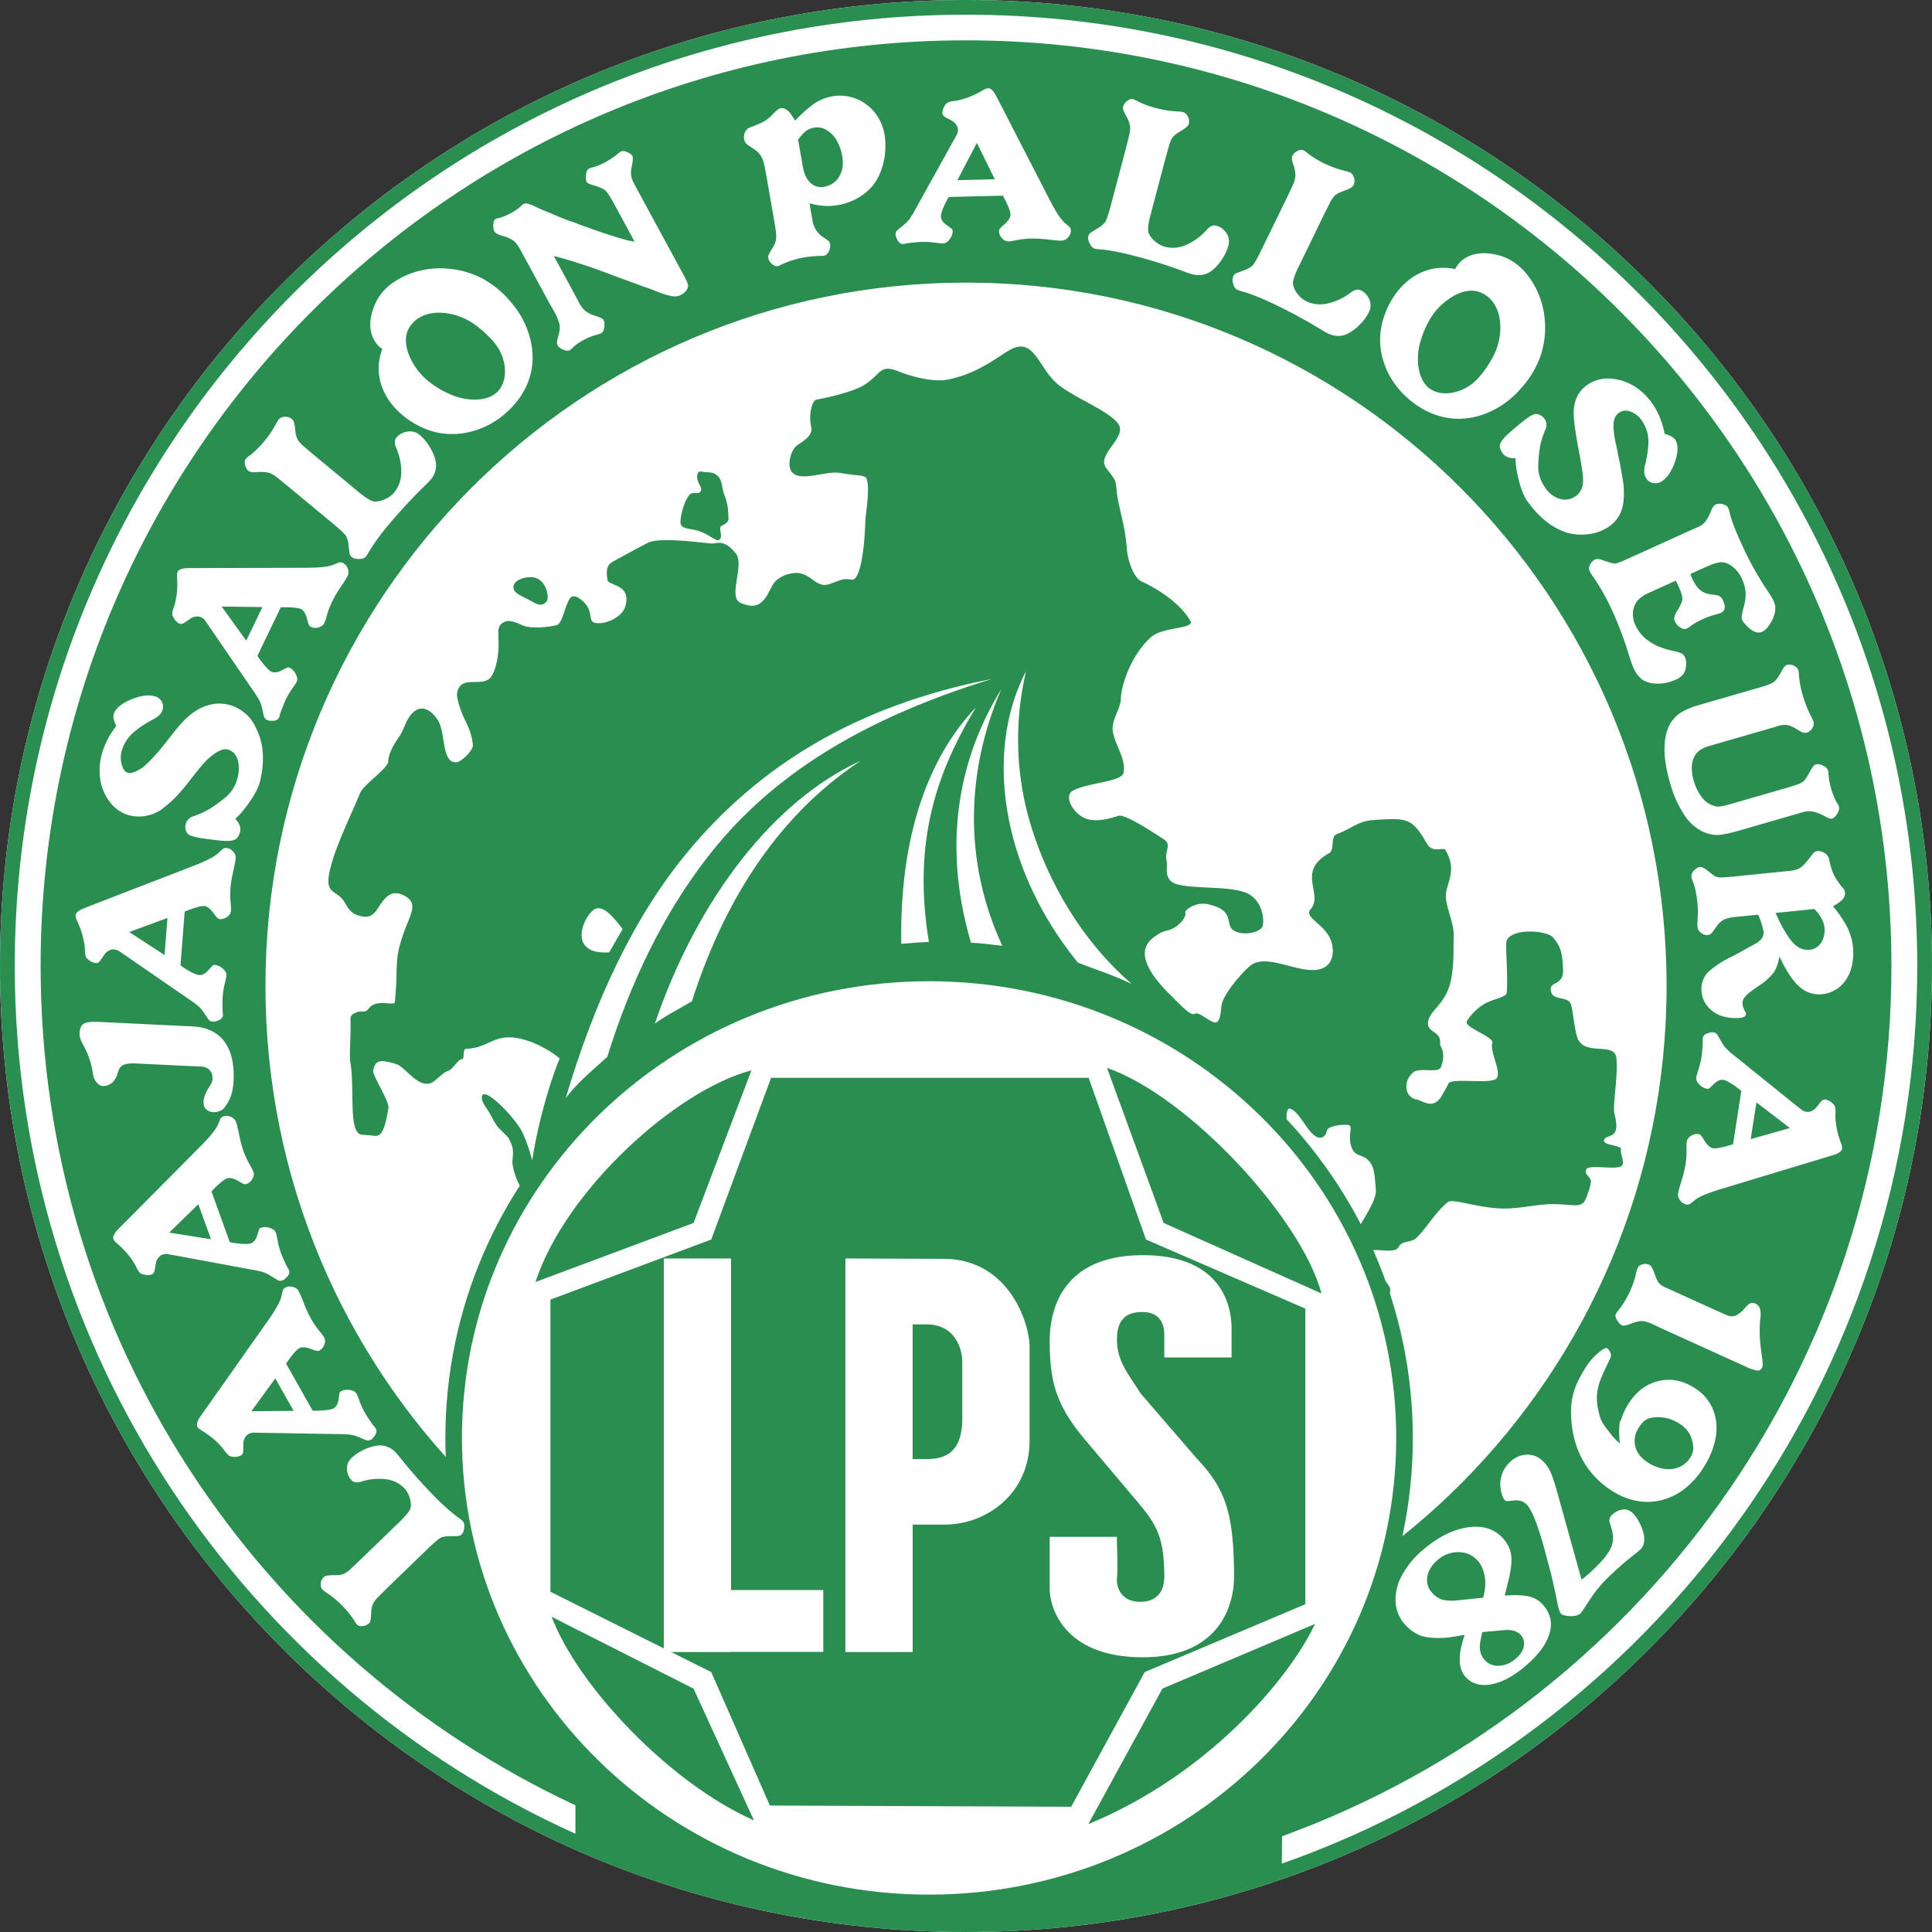 <svg xmlns="http://www.w3.org/2000/svg" width="500" height="500" fill="none"><rect width="100%" height="100%" fill="#333333" stroke="none"/><path fill="#fff" fill-rule="evenodd" d="M250 0c138.71 0 250 112.62 250 250S388.71 500 250 500C111.29 500 0 387.38 0 250S111.29 0 250 0Z" clip-rule="evenodd"/><path fill="#298E4F" fill-rule="evenodd" d="M187.4 280.1c49.07 15.64 155.7 32.74 148.36 19.42-3.14-5.68-3.43-13.03-1.94-12.6 2.7.76 4.67 6.73 7.32 7.45.92.24 1.93-.17 2.22-1.68.28-1.5 4.82-1.76 5.72-1.52 1.26.33-.64 3.1.98 6.37.92 1.85 3 1.14 4.57 3.35 1.22 1.71 1.2 4.44 1.44 7.04.38 4.11-8.2 13.78-8 17.67.15 2.74 8.15 5.34 8.18 7.7.06 4.42-1.26 2.45-2.13 3.86-1.46 2.35-2.77 5.23-3.11 6.84-.55 2.58 2.5 4.2 3.8 3.25.65-.48 2.56-.43 3.2-1.92.8-1.8-.4-3.58.35-6.56.3-1.2 1.99-4.52 1.24-5.74-1.63-2.69-4.84-4.67-5.41-8.44-.38-2.5 6.76.46 7.83-1.95.7-1.59 3.14-.96 4.51-2.25 2.62-2.46 4.84-6.62 8.17-9.28 1.28-1.03 7.24 1.43 14.04 1.65 4.09.14 9.03-1.1 12.7-1.13 5.12-.04 7.06.95 8.44-.48.5-.5 1.9-4.28 1.84-5.54-.05-.98-2.1-1.93-1.06-3.14 1.02-1.18 8.5.56 9.21-.96.52-1.1-.56-2.84-.36-4.03.2-1.17-4.59-1-4.39-2.32.3-1.95 4.58.26 2.73-6.75-.62-2.34.97-9.66.46-14.62-.43-4.16-7.98-.53-9.93-4.86-.85-1.89-1.24-7.02-1.8-8.97-.63-2.16-4.4-1.04-5.08-3.05-1.11-3.32 3.29-1.35 3.02-6.17-.23-4.33-.62-5.8-2.64-8.17-1.44-1.7-10.09-2.5-11.89.67-.54.95.3 8.04-.03 13.58-.07 1.32-3.51 1.67-5.68 2.93-2.79 1.62-4.48 4.07-4.69 4.65-.56 1.54 7.1 3.95 6.62 5.5-.68 2.22 2.18 7.01 1.25 8.98-.94 2-11.79-.13-12.61 1.56-.57 1.18-1.2 2.22-1.75 3.18-2.15 3.73-4.96 1.2-6.48.93-3.1-.54-3.62-4.73-.88-7.02 1.65-1.38 6.49.29 7.14-1.31 1.54-3.78-.25-5.58-.2-5.9.5-3.96-4.01-2.71-2.96-6.43.67-2.39 3.8-4.01 5.28-8.39 1.47-4.37 1.09-10.4 1.22-12.6.23-3.87-1.83-7.46-2.03-10.6-.22-3.57 3.2-6.68-.1-12.28-.56-.94-3.27.92-4.78-1.66-3.92-6.72-5.1-6.74-13.99-6.12-3.94.28-5.67 2.3-9.4 3.65-1.63.59-.5 4.11-1.91 4.9-8.71 4.8-1.36 10.53-4.83 14.52-1.64 1.88 2.42 3.36 4.53 6.62 1.66 2.53 1.88 6.9-1 8.45-5.12 2.75-14.44-4.08-19.05-.52-1.98 1.53-6.47 6.74-7.37 9.64-.42 1.33-.2 4.2-1.34 5-1.15.8-4.52-2.84-5.7-2.14-1.15.68-3.52-2.1-6.3-4.81-4.64-4.53-9.48-10.82-4.7-14.7 2.95-2.39 3.65-1.66 5.4-2.63 2.27-1.24 3.43-3.29 3.09-4-.3-.62 2.67-2.9 5.85-2.21 7.52 1.63 4.06 5.47 6.93 6.94 2.54 1.3 6.23.32 7.13-1 .55-.8.59-6.14-3.36-8.49-3.97-2.35-14.13-1.25-18.78-2.65-3.61-1.1-2.27-4.8-2.53-5.72-.79-2.75 1.39-4.44-.72-5.83-5.91-3.9-10.52-6.56-11.86-6.12-3.2 1.07-6.57 1.71-9.03.42-3.17-1.67-4.85-5.68-2.83-6.86 3.67-2.16 12.83-2.3 13.24-4.75.6-3.56-1.83-6.34-2.72-10.3-.7-3.1 1.96-6.13 2.01-8.8.07-3.33 2.55-11.33 7.9-16.03 2.8-2.45 10.22-2.07 10.26-3.82-2.97-5.59-10.56-9.53-12.8-10.54-2.04-.93-3.6-5.4-3.82-8.56-.42-5.6-1.66-8.94-2.41-13.26-.32-1.86-.16-2.21-.53-3.94-.22-1.03-2.43-3.42-2.74-4.16-1.39-3.3 5.35-7.32 3.66-10.52-1.84-3.47-12.57-7.45-16.29-10.98-2.89-2.74-4.02-5.8-6.16-7.96-2.65-2.69-5.23-.97-8 .86-4.07 2.67-8.35 5.3-14.16 6.34-3.26.58-8.5-.58-12.4-2.15-5.08-2.04-4.43.76-9.14 3.62-2.31 1.4-7.54 2.82-12.18 3.69-1.05.2-2.1 3.8-1.3 7.1.6 2.44-3 4.1-3.96 4.96-1.4 1.23-2.55 5.43-.8 6.94 2.55 2.2 8.6-.68 12.2-.04 4.06.72 6.51.5 6.85 1.42.99 2.66-.23 8.96-.3 11.01-.16 5-.78 12.88-2.7 14.9-.56.6-1.74-.06-3.08.23-1.73.37-3.75 1.6-5.15 1.4-2.48-.37-3.78-3.2-7.19-3.07-1.78.07-4.67.93-5.93 3.2-1.57 2.83-2.86 7.02-8.3 4.5-3.28-1.52 1.15-9.83-1.16-12.73-3.16-3.98-4.99-2.46-6.43-2.6-3.17-.3-13.43-1.7-16.36-.17a369.45 369.45 0 0 0-7.79 4.18c-2.17 1.2-3.23 1.41-2.65 5.42.23 1.58 6.4 1.02 4.58 6.95-.8 2.61-4.93 4.65-7.64 4.18-2.2-.38-.42-2.61-2.88-5.2-1.56-1.65-2.7-1.9-3.33-1.56-1.42.78-2.18 6.42-3.61 7.2-.86.47-6.61 1.25-9.07.19-.82-.36-3.17-1.5-4.42-1.01-2.93 1.14-1.41 3.23-1.92 8.16-.23 2.23-.76 4.38-1.61 5.83-2.11 3.61-7.95-.62-9 4.44-.3 1.41 1.2 5.4 1.89 6.77 1.17 2.3 1.98 4.38 2.18 6.81.11 1.3-3 4.36-4.23 4.43-4 .25-2.7-7.7-4.9-11-2.2-3.28-4.75-3.81-6.8-1.44-1.53 1.76-1.78 3.84-3.22 5.92-3.2 4.62-2.6 6.19-2.8 6.63-.98 2.2-6.4 5.74-7.3 7.97-1.59 3.97-5.35 11.83-6.93 16.87-3.25 10.35.83 7.22 3.17 11.58 1.37 2.54 2.57 3.03 4.53 3.38 1.6.28 2.65-.26 3.83-2.01 1.5-2.24 3.02-5.1 6.46-3.59 3.92 1.72 2.45 4.28 1.02 7.94-3.57 9.08-2.01 9.53-3.02 19.8-.12 1.22-4.77-1.08-6.83 1.76-.77 1.06-1.8.55-2.57.75-1.28.35-2.13.82-2.09 1.96.16 4.56-.37 9.23-.03 11.15 1.2 6.88-.62 18.34 2.95 18.7.88.1 2.22.14 3.09.28 2 .34 2.84-1.38 3.81-7.09.33-1.93-4.3-8.57-3.93-9.93.7-2.46 1.38-2.82 5.83-1.58 2.44.69 5.62 6.2 9.04 4.97 1.37-.49 3.07-2.79 4.62-3.2.94-.25 2.72-3.16 3.4-2.98.92.25.04-2.68 1.2-2.7 6.52-.14 7.52-5.28 17-1.68 2.15.81 5.1 2.44 7.17 4.18-4.88 11.8-9.1 32.47-7.03 33.85l49.59-27.67Z" clip-rule="evenodd"/><path fill="#298E4F" fill-rule="evenodd" d="M181.5 122.04c-1.09-.22-1.29 1.24-.9 2.43.4 1.18 1.39 2.1.55 2.9-.7.69-1.84-.35-2.85.84-1.31 1.54-2.42 6-2.16 7.3.32 1.62 3.04 1.19 5.14 2.06 3.51 1.45 4.59 3.22 5.24 1.6.37-.92-.68-2.72.27-3.13 2.3-.97 1.68-1.98 1.68-2.99 0-1.7-.36-3.4-1.01-4.98-.64-1.5-.47-3.6-1.57-4.74-1.41-1.47-2.45-.9-4.4-1.3ZM138.72 149.58c2.7.88 3.57 5.17 2.69 6.14-1.32 1.45-2.54.61-4.61-.53-1.25-.67-3.36-1.48-3.8-2.57-.96-2.37 3.3-3.83 5.72-3.04Z" clip-rule="evenodd"/><path fill="#298E4F" fill-rule="evenodd" d="M250 10.44c132.25 0 239.5 107.28 239.5 239.56 0 103.55-65.73 191.77-157.7 225.22l-.07 7.09C427.78 448.5 496.18 356.89 496.18 250 496.18 114.68 386.57 3.8 250 3.8S3.82 114.68 3.82 250c0 99.56 59.34 185.9 145.1 224.57v-7.36C67.18 429.08 10.51 346.16 10.51 250 10.51 117.72 117.75 10.44 250 10.44ZM250 0c138.71 0 250 112.62 250 250S388.71 500 250 500C111.29 500 0 387.38 0 250S111.29 0 250 0Zm0 73.14c100.12 0 181.31 81.5 181.31 182.02 0 100.52-81.19 182.03-181.3 182.03-100.12 0-181.31-81.51-181.31-182.03 0-100.51 81.19-182.02 181.3-182.02Z" clip-rule="evenodd"/><path fill="#fff" fill-rule="evenodd" d="M240.7 251.38c67.82 0 122.82 54.22 122.82 121.08s-55 121.08-122.82 121.08c-67.83 0-122.83-54.22-122.83-121.08s55-121.08 122.82-121.08Z" clip-rule="evenodd"/><path fill="#298E4F" fill-rule="evenodd" d="M240.45 249.67c69.13 0 125.19 54.84 125.19 122.47 0 67.62-56.06 122.46-125.19 122.46s-125.19-54.84-125.19-122.47c0-67.62 56.06-122.46 125.2-122.46Zm0 4.27c66.76 0 120.89 52.93 120.89 118.2 0 65.26-54.13 118.19-120.89 118.19-66.76 0-120.9-52.93-120.9-118.2 0-65.26 54.14-118.19 120.9-118.19Z" clip-rule="evenodd"/><path fill="#298E4F" fill-rule="evenodd" d="M124.8 284.75c.18.93 1.2 2.07 1.86 3.24.85 1.5 1.49 3.06 2.78 4.32 2.03 1.99 2 1.71 2.81 3.54 1.09 2.45.04 3.94.48 6.07.38 1.86 1.37 4.6 2.56 6.19l3.89-3.25c-1.23-3.66-2.65-9.53-4.3-12.4-2.58-4.46-11.11-12.77-10.09-7.71ZM342 334.75l-40.84-18.24-14.66-40.14c21.1 7.35 50.31 38.88 55.5 58.38Zm-1.68 85.53c-6.91 14.65-28.2 39.31-58.66 51.79L300.84 437l39.48-16.73Zm-197.55-1.86 36.72 18.6 15.63 34.09c-21.81-9.6-45.59-34.76-52.35-52.69Zm51.7-141.41-14.98 39.5-40.9 15.26c7.72-23.7 36.35-49.65 55.88-54.76Zm5.09 1.92h82.18l14.84 41.86 41.24 17.88v76.5l-41.57 17.56-19.03 34.86-77.98-.32-15.17-34.54-41.62-20.78v-75.62l41.62-15.54 15.49-41.86Z" clip-rule="evenodd"/><path fill="#fff" fill-rule="evenodd" d="M171.78 325.69h17.41v85.82h23.87v15.99h-23.87v.05h-17.4V325.69ZM218.78 325.69l25.44.1c16.08 0 21.91 15.25 22.23 22.4v24.62c0 13.94-11.34 21.75-21.91 21.75h-8.34v32.99h-17.41V325.69Zm30.26 41.36v-14.4c0-4.13-2.2-9.9-9.26-9.9h-3.59v34.86h3.59c5.5 0 9.26-2.29 9.26-10.56ZM295.24 414.55c5.22-.08 6.08-4.13 6.08-6.4 0-11.24-2.34-14.03-8.14-20.9l-12.25-14.51c-7.43-8.8-9.27-14.82-9.27-25.68 0-8.55 3.6-22.22 24.13-22.22 20.52 0 22.94 13.29 22.94 18.95v7.52h-17.41v-5.88c0-2.7-1.06-5.88-5.7-5.88-4.63 0-6.59 2.48-6.55 7.19.04 5.75 3.1 8.99 6.09 13.84l14.35 16.63c7.3 7.75 9.86 13.59 9.86 30.94 0 6.54-3.16 20.75-23.65 20.75s-24.06-13.04-24.06-17.65v-13.52h17.4c0 3.3.28 7.61 0 10.91-.15 1.91.96 6 6.18 5.91ZM265.56 173.66a76.53 76.53 0 0 0 1.13 39.63c4.21 13.97 12.7 29.74 26.27 41.4-4.38-2.17-9.68-3.85-14-5.57-19.7-24.14-24.38-54.36-13.4-75.46Z" clip-rule="evenodd"/><path fill="#fff" fill-rule="evenodd" d="M259.12 178.4c-9 20.85-9.92 44.34.27 66.36-2.67-.25-5.38-.69-8.1-.78-8.5-28.87-1.16-51.04 7.83-65.59Z" clip-rule="evenodd"/><path fill="#fff" fill-rule="evenodd" d="M252.56 183.07c-9.74 16.13-16.57 34.18-12.16 60.7-2.4.1-4.78.26-7.15.5-.53-31.68 9.14-50.53 19.31-61.2ZM222.73 196.9c-22.75 15-36.06 38.4-43.66 62.23-3.3 1.97-6.5 3.54-9.59 5.78 11.05-32.5 30.9-57.84 53.25-68.01Z" clip-rule="evenodd"/><path fill="#fff" fill-rule="evenodd" d="M256.74 175.7c-37.36 11.45-59.2 27.53-73.55 46.01-11.7 15.06-20.14 32.88-26.03 51.8-4.9 4.44-7.77 6.77-10.74 10.66 7.24-24.5 17.44-46.74 31.58-63.74 18.14-21.81 42.96-37.74 78.74-44.73ZM153.57 235.52c-2.21 1.74-4.2 6.59-2.27 9.04 1.73 2.2 4.96 1.94 6.35 1.92l3.48-6.04c-1.94-2.53-5.13-6.83-7.56-4.92Z" clip-rule="evenodd"/><path fill="#fff" d="M376.63 69.63c-9.65-1.98-16.76 5.46-18.9 13.86-1.79 6.96.84 14.44 6.47 19.46 5.74 5.1 12.69 6.78 19.75 4.29a23.15 23.15 0 0 0 9.43-6.45 25.18 25.18 0 0 0 5.2-8.36A22.67 22.67 0 0 0 399.8 83a21.78 21.78 0 0 0-3.43-10.34c-2.3-3.48-5.19-5.94-9.38-6.8-6.87-1.43-9.72 2.25-10.36 3.77Zm5.87 28.3c-2.95 3.24-8.06 4.97-11.78 3.08-3.7-1.87-4.57-7.9-3.07-12.77a24.01 24.01 0 0 1 2.84-6.3c2.5-3.88 8.1-8 12.47-6.33 6.04 2.29 6.5 10.66 3.6 16.4a28.01 28.01 0 0 1-4.06 5.91ZM98.94 90.31c-3.4 9.19 2.95 17.27 11 20.63 6.67 2.77 14.5 1.3 20.33-3.5 5.93-4.88 8.63-11.46 7.18-18.77a22.88 22.88 0 0 0-5.01-10.22 25.38 25.38 0 0 0-7.56-6.35 22.97 22.97 0 0 0-9.2-2.58 21.98 21.98 0 0 0-10.8 1.84c-3.8 1.74-6.69 4.22-8.17 8.2-2.43 6.55.82 9.9 2.23 10.75Zm29.03-1.59c2.8 3.38 3.77 8.66 1.33 12.03-2.41 3.36-8.53 3.33-13.16 1.13a24.2 24.2 0 0 1-5.85-3.72c-3.5-3.03-6.77-9.13-4.47-13.19 3.18-5.6 11.58-4.82 16.86-1.11a28.36 28.36 0 0 1 5.3 4.86ZM334.38 48.33l-1.2 2.56-6.62 13.59c-1.2 2.47-2.05 3.95-2.56 4.4-.62.43-1.11.71-1.45.85l-2.42.91a1.6 1.6 0 0 0-.93.8c-.27.56-.3 1.23-.05 2 .2.8.54 1.31 1.04 1.55.25.12.83.32 1.74.56 2.08.6 4.84 1.73 8.25 3.36a134 134 0 0 1 9.44 5.03l2.96 1.77c.53.3.84.48.96.53 1.8.87 3.52.93 5.15.16a11.84 11.84 0 0 0 3.22-2.39c1.02-1 1.81-2.1 2.39-3.28.5-1.03.53-2.1.09-3.2a4.44 4.44 0 0 0-2.29-2.43c-.68-.32-1.52-.13-2.5.59a15.6 15.6 0 0 1-6 2.85c-2.02.41-3.81.25-5.37-.5a6.6 6.6 0 0 1-2.38-1.92 5.88 5.88 0 0 1-1.22-2.49c-.12-.84.37-2.37 1.44-4.58l.28-.57.64-1.3 5.93-12.2 1.04-2.04a8.2 8.2 0 0 1 1.5-2.34c.46-.4 1.2-.8 2.2-1.15 1.5-.53 2.38-1 2.6-1.47.18-.38.28-.81.3-1.3a3.77 3.77 0 0 0-.37-1.23 1.7 1.7 0 0 0-.79-.8 7.23 7.23 0 0 0-1.2-.39 26.12 26.12 0 0 1-4.97-1.73 24.47 24.47 0 0 1-4.6-2.7 7.12 7.12 0 0 0-1.3-.94c-.4-.19-.91-.14-1.54.18-.63.3-1.07.74-1.33 1.29-.2.37-.13 1.07.19 2.1a8.8 8.8 0 0 1 .61 3.1 7.9 7.9 0 0 1-.88 2.77ZM72.11 123.9l2.2 1.77 11.67 9.68c2.12 1.75 3.36 2.93 3.68 3.53.27.7.42 1.25.47 1.6l.3 2.56c.06.46.24.82.55 1.08.49.4 1.14.6 1.94.54.83.01 1.42-.2 1.78-.62.18-.22.5-.73.97-1.55a56.13 56.13 0 0 1 5.28-7.12c2.2-2.62 4.6-5.24 7.2-7.89l2.45-2.42.75-.8a5.66 5.66 0 0 0 1.4-4.92c-.28-1.25-.8-2.48-1.55-3.69a11.96 11.96 0 0 0-2.62-3.1 3.84 3.84 0 0 0-3.1-.86c-1.18.15-2.16.7-2.93 1.62-.48.58-.5 1.43-.03 2.55.97 2.34 1.4 4.5 1.32 6.48a8.15 8.15 0 0 1-1.78 5.05c-.68.8-1.51 1.42-2.46 1.83-.97.42-1.88.62-2.72.57-.86-.1-2.24-.94-4.13-2.5l-.48-.4-1.13-.94-10.47-8.68-1.74-1.5a8.19 8.19 0 0 1-1.91-2.02 6.62 6.62 0 0 1-.6-2.39c-.14-1.58-.4-2.53-.8-2.86a3.3 3.3 0 0 0-1.19-.6 3.85 3.85 0 0 0-1.3.05c-.4.1-.72.28-.96.57-.17.2-.4.56-.68 1.06a25.9 25.9 0 0 1-2.9 4.37 23.9 23.9 0 0 1-3.74 3.77c-.6.42-1 .77-1.23 1.03-.3.34-.36.85-.2 1.53.14.68.46 1.22.92 1.6.33.27 1.03.39 2.1.32a8.92 8.92 0 0 1 3.19.17c.71.22 1.54.74 2.48 1.52ZM98.2 412.96l1.92-1.9 10.4-10.07c1.9-1.84 3.14-2.9 3.75-3.13.7-.19 1.24-.28 1.59-.3l2.47-.03c.45 0 .81-.14 1.1-.41.43-.42.67-1.02.7-1.78.1-.79-.05-1.36-.42-1.74-.2-.2-.65-.55-1.39-1.07a54.05 54.05 0 0 1-6.3-5.7 129.6 129.6 0 0 1-6.84-7.58l-2.08-2.55-.68-.78a5.47 5.47 0 0 0-4.58-1.82c-1.23.14-2.46.51-3.69 1.1-1.25.58-2.32 1.31-3.22 2.18a3.63 3.63 0 0 0-1.13 2.84c.03 1.13.45 2.11 1.26 2.93.5.52 1.32.61 2.44.29a15 15 0 0 1 6.33-.62 7.87 7.87 0 0 1 4.66 2.19 6.2 6.2 0 0 1 1.5 2.5c.32.96.42 1.84.29 2.63-.17.8-1.11 2.01-2.8 3.65l-.44.42-1 .97-9.35 9.04-1.6 1.5a7.8 7.8 0 0 1-2.12 1.6c-.54.23-1.33.34-2.35.34-1.53-.03-2.46.13-2.81.47-.3.28-.52.64-.7 1.06-.1.4-.12.8-.07 1.24.04.38.2.71.44.97.18.18.5.43.95.74a24.54 24.54 0 0 1 3.9 3.17 23.03 23.03 0 0 1 3.24 3.91c.35.6.63 1.03.87 1.27.3.3.77.42 1.44.34a2.67 2.67 0 0 0 1.63-.72c.29-.28.46-.93.51-1.95.04-1.4.2-2.4.47-3 .3-.65.87-1.38 1.71-2.2ZM292.11 35.49l-.68 2.74-3.86 14.6c-.7 2.65-1.25 4.26-1.66 4.8-.53.54-.96.91-1.27 1.11l-2.2 1.36c-.39.24-.65.56-.75.95-.16.6-.06 1.27.33 1.98.35.75.79 1.19 1.32 1.33.28.07.88.15 1.82.21 2.16.2 5.08.77 8.74 1.73 3.31.86 6.72 1.91 10.24 3.13l3.25 1.18 1.04.33c1.94.51 3.64.24 5.09-.82a11.86 11.86 0 0 0 2.7-2.96c.8-1.19 1.37-2.41 1.7-3.68.3-1.1.12-2.16-.52-3.15a4.46 4.46 0 0 0-2.71-1.95c-.74-.2-1.53.16-2.35 1.05a15.54 15.54 0 0 1-5.34 3.94 8.3 8.3 0 0 1-5.36.54 6.65 6.65 0 0 1-2.7-1.43 5.9 5.9 0 0 1-1.69-2.2c-.27-.82-.1-2.41.54-4.78l.16-.61.37-1.41 3.47-13.1.62-2.2c.32-1.2.65-2.07 1.03-2.58.36-.49 1-1 1.92-1.55 1.39-.8 2.14-1.44 2.27-1.94.1-.4.12-.85.05-1.32a3.8 3.8 0 0 0-.6-1.15 1.7 1.7 0 0 0-.93-.63 7.1 7.1 0 0 0-1.25-.16 26 26 0 0 1-5.21-.75 24.13 24.13 0 0 1-5.03-1.77 7.26 7.26 0 0 0-1.46-.67c-.44-.11-.93.04-1.48.47-.57.42-.92.93-1.07 1.52-.1.4.09 1.08.6 2.01a8.85 8.85 0 0 1 1.2 2.95c.1.74-.03 1.7-.34 2.88ZM245.54 50.98l14.01-.34.22.4c1.17 2.25 1.76 3.76 1.74 4.54-.02.8-.64 1.7-1.83 2.7-.76.61-1.13 1.1-1.14 1.44-.02.68.23 1.31.74 1.9.52.58 1.1.86 1.76.85.25 0 .72-.07 1.44-.2 1.47-.31 2.92-.5 4.33-.53 1.18-.03 2.6.05 4.26.23 1.9.23 3.08.33 3.6.32a2.36 2.36 0 0 0 1.71-.81c.49-.53.75-1.12.77-1.75 0-.47-.18-.86-.54-1.15l-1.12-.96c-.93-.82-2.15-2.67-3.64-5.52l-14.02-27.23c-.71-1.37-1.43-2.06-2.13-2.04a3.6 3.6 0 0 0-1.5.63 23.5 23.5 0 0 1-3.4 1.65c-1.65.6-2.94.93-3.84 1.02-1.12.13-1.82.37-2.1.76a3.86 3.86 0 0 0-.98 2.3c0 .47.24.84.74 1.12l1.57.86c.52.25.94.61 1.25 1.08.32.46.48.93.47 1.4-.01.52-.16 1-.42 1.44l-.95 1.71-9.74 17.56a20.75 20.75 0 0 1-1.41 2.32c-.35.48-.8.95-1.37 1.42l-1.54 1.26c-.46.34-.7.77-.71 1.25-.01.36.14.83.45 1.44.4.75.9 1.12 1.54 1.1.14 0 .35-.03.6-.1.43-.11 1.22-.21 2.39-.3a19.62 19.62 0 0 1 4.88.01l1.92.22c.07.02.28.03.6.01.53 0 1.06-.35 1.58-1.01.52-.68.8-1.38.81-2.12.01-.29-.06-.5-.22-.64l-1.29-.96c-1.04-.7-1.55-1.5-1.53-2.36a6.9 6.9 0 0 1 .66-2.19c.51-1.2.97-2.11 1.38-2.73Zm2.23-4.35 5.04-9.64 4.65 9.4-9.69.24ZM450.65 282.35l-2.14 13.76-.43.15c-2.44.74-4.04 1.05-4.8.9-.8-.17-1.58-.93-2.36-2.28-.48-.84-.89-1.3-1.23-1.36a2.76 2.76 0 0 0-2 .39c-.67.4-1.06.92-1.16 1.57-.04.24-.06.72-.07 1.44.06 1.49-.01 2.94-.23 4.32a32.57 32.57 0 0 1-.99 4.14c-.56 1.8-.86 2.95-.94 3.46-.1.63.07 1.24.5 1.81.44.58.97.93 1.6 1.06.46.1.88-.02 1.23-.32l1.15-.92c.98-.77 3.02-1.64 6.11-2.6l29.45-8.9c1.49-.45 2.3-1.03 2.4-1.71a3.5 3.5 0 0 0-.36-1.58 23.38 23.38 0 0 1-1.03-3.62c-.3-1.72-.4-3.04-.33-3.94.06-1.11-.06-1.84-.4-2.19a3.85 3.85 0 0 0-2.1-1.35c-.46-.1-.87.08-1.24.51l-1.13 1.39a3.1 3.1 0 0 1-1.28 1.03 2.4 2.4 0 0 1-1.48.21c-.51-.1-.96-.32-1.34-.67l-1.54-1.22-15.67-12.63a20.4 20.4 0 0 1-2.04-1.79c-.42-.42-.81-.95-1.17-1.58l-.99-1.73a1.59 1.59 0 0 0-1.1-.92c-.36-.08-.85 0-1.51.19-.82.25-1.27.68-1.36 1.3a2.3 2.3 0 0 0-.01.6c.03.46 0 1.25-.12 2.4a19.5 19.5 0 0 1-.87 4.77l-.56 1.84c-.03.07-.08.27-.13.59-.08.52.17 1.1.74 1.72a3.58 3.58 0 0 0 1.96 1.17c.28.06.5.03.67-.1l1.17-1.1c.9-.89 1.76-1.25 2.61-1.07.44.08 1.11.42 2.05 1.03a17.5 17.5 0 0 1 2.47 1.83Zm3.91 2.95 8.66 6.63-10.14 2.88 1.48-9.51ZM66.62 169.74l6.04-12.56.46-.02c2.55-.02 4.17.15 4.86.52.7.38 1.23 1.33 1.59 2.85.2.94.48 1.49.78 1.66.6.32 1.28.4 2.04.2.75-.2 1.28-.58 1.56-1.18.1-.22.27-.67.48-1.36a23 23 0 0 1 1.48-4.07 32.51 32.51 0 0 1 2.14-3.68 31.86 31.86 0 0 0 1.91-3.04c.28-.58.3-1.21.05-1.88a2.63 2.63 0 0 0-1.22-1.47 1.39 1.39 0 0 0-1.28-.04l-1.37.54c-1.16.46-3.36.71-6.6.73l-30.78.09c-1.55.01-2.5.33-2.8.96-.14.3-.18.84-.12 1.61.08 1.36.07 2.6-.05 3.76-.22 1.73-.5 3.03-.83 3.87-.38 1.05-.48 1.78-.26 2.2.4.9.94 1.55 1.62 1.9.42.23.86.18 1.34-.13l1.48-1c.46-.35.97-.56 1.53-.63a2.4 2.4 0 0 1 1.48.23c.46.24.82.58 1.09 1.02l1.11 1.62L65.7 179c.72 1.05 1.2 1.81 1.44 2.3.28.53.5 1.15.66 1.86l.44 1.94c.1.56.37.97.8 1.2.31.17.8.24 1.5.25.85-.02 1.4-.3 1.68-.87.06-.12.13-.32.18-.57.1-.44.36-1.19.8-2.26a19.57 19.57 0 0 1 2.22-4.32l1.08-1.6c.05-.06.14-.24.29-.53.22-.47.16-1.09-.2-1.85a3.6 3.6 0 0 0-1.54-1.69c-.25-.13-.48-.17-.67-.1l-1.45.72c-1.1.6-2.04.7-2.8.29-.4-.21-.95-.73-1.67-1.58-.85-1-1.46-1.82-1.83-2.46Zm-2.9-3.94-6.36-8.83 10.55.14-4.18 8.69ZM46.71 249.8l1.08-13.87.42-.18c2.38-.93 3.95-1.35 4.73-1.26.8.1 1.63.8 2.51 2.09.54.8.99 1.22 1.34 1.27.67.08 1.33-.1 1.97-.54.63-.45.98-1 1.03-1.66.02-.24 0-.72-.05-1.44-.17-1.48-.2-2.93-.1-4.33.1-1.17.32-2.57.67-4.2.42-1.84.64-3 .68-3.51a2.31 2.31 0 0 0-.64-1.78 2.65 2.65 0 0 0-1.67-.93 1.4 1.4 0 0 0-1.2.41l-1.08 1c-.92.85-2.89 1.87-5.9 3.05l-28.68 11.1c-1.45.56-2.2 1.2-2.26 1.9-.03.33.13.84.47 1.54.56 1.23 1 2.4 1.3 3.53.44 1.7.65 3 .64 3.9.02 1.11.2 1.84.56 2.15a3.9 3.9 0 0 0 2.2 1.2c.47.06.87-.15 1.2-.62l1.02-1.46c.3-.49.7-.87 1.2-1.13.5-.27.98-.38 1.46-.32.51.07.98.25 1.39.56l1.62 1.11L49.2 258.8c1.05.72 1.77 1.26 2.18 1.63.44.4.87.89 1.28 1.5l1.12 1.65c.29.49.69.77 1.17.83.36.05.85-.06 1.5-.3.78-.32 1.2-.78 1.25-1.4 0-.15 0-.35-.04-.6-.07-.45-.1-1.25-.07-2.4a19.4 19.4 0 0 1 .5-4.82l.43-1.88c.02-.08.05-.28.08-.6.04-.53-.25-1.08-.86-1.66a3.61 3.61 0 0 0-2.05-1.02c-.28-.03-.5.01-.66.15l-1.09 1.18c-.82.96-1.65 1.38-2.52 1.27a6.95 6.95 0 0 1-2.12-.87 17.43 17.43 0 0 1-2.6-1.64Zm-4.12-2.64-9.15-5.95 9.9-3.64-.75 9.6ZM59.45 321.44l-4.72-13.1.3-.34c1.79-1.8 3.05-2.83 3.8-3.06.77-.23 1.82.07 3.15.88.83.52 1.4.72 1.74.62.65-.2 1.18-.63 1.58-1.3.4-.66.48-1.31.26-1.92-.08-.24-.3-.67-.63-1.3-.77-1.29-1.4-2.6-1.88-3.91-.4-1.12-.77-2.48-1.11-4.1-.38-1.86-.66-3-.84-3.49a2.34 2.34 0 0 0-1.3-1.36c-.67-.3-1.3-.36-1.91-.18a1.4 1.4 0 0 0-.94.88l-.57 1.35c-.49 1.14-1.86 2.87-4.12 5.17l-21.61 21.78c-1.09 1.1-1.52 2-1.28 2.65.11.32.47.72 1.07 1.22 1.02.9 1.9 1.78 2.64 2.69a16.88 16.88 0 0 1 2.19 3.3c.47 1.01.93 1.6 1.39 1.74.93.35 1.76.42 2.5.2.45-.14.73-.5.84-1.05l.33-1.75c.07-.57.29-1.08.63-1.51.35-.46.74-.75 1.2-.89.5-.15 1-.17 1.5-.05l1.94.35 19.83 3.67c1.25.22 2.14.43 2.66.6.57.18 1.17.46 1.79.84l1.7 1.06c.46.33.95.42 1.41.28.35-.1.75-.4 1.23-.88.6-.6.79-1.2.57-1.8a2.57 2.57 0 0 0-.28-.53c-.25-.38-.6-1.09-1.05-2.16a19.43 19.43 0 0 1-1.53-4.6l-.38-1.88c0-.08-.07-.28-.18-.58-.18-.5-.66-.88-1.46-1.17a3.63 3.63 0 0 0-2.29-.1c-.27.09-.46.22-.54.4l-.5 1.53c-.36 1.2-.95 1.93-1.78 2.18-.43.13-1.18.16-2.3.07-1.3-.1-2.32-.25-3.05-.45Zm-4.85-.73-10.8-1.72 7.53-7.34 3.27 9.06ZM80.9 365.05l-6.86-12.14.25-.38c1.45-2.08 2.52-3.3 3.23-3.65.72-.36 1.8-.24 3.25.35.9.37 1.5.47 1.82.32.6-.3 1.06-.81 1.34-1.54.27-.72.26-1.38-.07-1.94-.11-.22-.4-.6-.84-1.18a22.68 22.68 0 0 1-2.5-3.54 32.82 32.82 0 0 1-1.8-3.86 32.5 32.5 0 0 0-1.4-3.3 2.34 2.34 0 0 0-1.51-1.13 2.67 2.67 0 0 0-1.92.14c-.42.22-.68.56-.77 1.02l-.33 1.43c-.3 1.2-1.36 3.14-3.2 5.79l-17.66 25.04c-.89 1.27-1.17 2.22-.82 2.83.16.29.58.62 1.26 1.02 1.15.72 2.17 1.45 3.05 2.21a17 17 0 0 1 2.7 2.9c.65.92 1.2 1.42 1.67 1.49a3.9 3.9 0 0 0 2.5-.22c.43-.22.64-.61.66-1.18l.03-1.77c-.02-.58.1-1.12.37-1.6.26-.5.6-.87 1.03-1.08.47-.23.96-.33 1.47-.3l1.97.03 20.18.34c1.27.01 2.17.06 2.72.16.59.07 1.22.25 1.9.52l1.85.77c.52.24 1 .25 1.45.04.32-.16.66-.51 1.06-1.07.49-.7.57-1.32.26-1.87-.07-.12-.19-.29-.36-.48-.31-.33-.77-.98-1.4-1.95a19.8 19.8 0 0 1-2.28-4.29l-.7-1.8c-.01-.07-.1-.25-.26-.53-.26-.46-.81-.76-1.64-.91a3.63 3.63 0 0 0-2.27.28c-.26.13-.42.3-.47.49-.01.06-.1.59-.24 1.58-.15 1.25-.61 2.07-1.4 2.45-.39.2-1.13.35-2.24.44-1.3.12-2.34.14-3.08.07Zm-4.91.08-10.94.1 6.2-8.5 4.74 8.4ZM35.1 275.22l12.16.59 1.77.08 1.03.05c2.14.1 2.62.02 3.36.4 1.11.56 1.64 1.52 1.57 2.9-.05 1.09-.68 1.74-1.2 2.63-3.64 6.4 2.65 7.1 4.39 4.67 1.55-2.16 2.27-4.18 2.3-7.99.05-6.73-2.59-12.53-10.72-12.92l-2.18-.1-15.74-.76-2-.1c-7.14-.34-8.94-.72-9.23 2.54-.25 2.77 2.5 4.02 3.48 10.9.25 1.73 1.6 2.9 2.33 2.94 1.92.1 3.28-1.05 3.9-2.91.54-1.66.7-3.12 4.78-2.92ZM30.1 187.89a21 21 0 0 0-3.57 6.65c-.73 2.36-.93 4.7-.6 7.04a12.58 12.58 0 0 0 2.54 6.02 9.25 9.25 0 0 0 4.87 3.37c2.86.8 6.4.2 8.93-1.85 1.44-1.16 3.23-2.48 6.47-6.66 2.41-3.1 4.23-5.33 5.16-6.12 1.51-1.3 3.5-2.82 5.11-2.35 2.99.85 3.24 4.91 2.34 7.77a9.23 9.23 0 0 1-2.87 4.49c-3 2.48-5.3 3.99-8.73 5.1a2.86 2.86 0 0 0-1.33 4.21c.62 1.06 3.91 1.42 7.03 1.81 2.75.35 5.3.55 6.08-.7 1.22-1.93.66-3.32-.64-4.78 1.98-1.63 5.62-6.55 6.34-9.45 1.2-4.83 1.1-9.07-.37-12.66-.7-1.73-1.56-3.5-3.05-4.85-4.75-4.3-11.16-3.7-16.25 1.62-3.4 3.54-5.83 7.82-10.2 11.71-.92.8-3.11 2.06-4.13 1.77-1.05-.3-1.32-.93-1.71-2.12a6.37 6.37 0 0 1 .1-3.96 9.78 9.78 0 0 1 2.53-4.05 25.28 25.28 0 0 1 5.37-3.65c.8-.44 1.38-.84 1.73-1.2.37-.37.65-.81.81-1.34.25-.77.15-1.5-.24-2.2a3.04 3.04 0 0 0-1.84-1.34 7.4 7.4 0 0 0-3.06-.05c-1.28.25-2.47.63-3.57 1.15-2.2 1.03-3.5 2.2-3.92 3.53-.22.71 0 1.74.67 3.09ZM430.82 112.3c-.5-2.6-1.38-4.92-2.65-7.01a16.07 16.07 0 0 0-4.9-5.12 13.02 13.02 0 0 0-6.24-2.16 9.33 9.33 0 0 0-5.77 1.29c-2.5 1.53-3.83 3.87-3.98 7.08-.08 1.81.36 5.27 1.34 10.4.75 3.82 1.1 6.33 1.08 7.53-.02 1.96-.73 3.38-2.15 4.25-1.32.8-2.71.95-4.19.45a7.26 7.26 0 0 1-3.8-3.32 9.07 9.07 0 0 1-1.47-5.06c.13-3.81.52-6.48 1.96-9.7.53-1.2-.08-3.32-2.29-3.77-1.2-.25-3.67 1.89-6.03 3.89-2.1 1.76-3.95 3.47-3.53 4.86.65 2.17 2.07 2.69 4.03 2.71-.08 2.52 1.2 8.43 2.91 10.88 2.85 4.08 6.1 6.82 9.8 8.15 1.76.64 3.65.84 5.65.64 1.98-.17 3.73-.73 5.29-1.68 2.76-1.68 4.2-4.24 4.34-7.71.06-.92.06-1.93-.02-3.07-.09-1-.32-2.4-.68-4.2a50.58 50.58 0 0 0-.79-4.03 36.45 36.45 0 0 0-.65-3.18c-.46-2.31-.6-4.03-.45-5.18.15-1.15.67-2 1.56-2.54.93-.56 1.97-.58 3.13-.04a6.4 6.4 0 0 1 2.92 2.7 9.56 9.56 0 0 1 1.36 4.53c.07 1.6-.2 3.7-.82 6.31a6.55 6.55 0 0 0-.24 2.05c.02.52.18 1.01.46 1.49.42.68 1.03 1.1 1.82 1.28.79.14 1.52 0 2.23-.44a7.08 7.08 0 0 0 2.07-2.18c.68-1.1 1.18-2.21 1.52-3.36.68-2.27.67-4-.05-5.18-.4-.64-1.3-1.16-2.77-1.57ZM149 76.69l-5.67-10.44c2.26.57 4.55 1.24 6.88 2.02 2.35.73 4.98 1.67 7.92 2.8.77.3 2.45.92 5.04 1.85l3.98 1.46c.59.17 1.55.54 2.9 1.09a19.8 19.8 0 0 0 4.1 1.21c.71.11 1.46-.04 2.22-.44.5-.28.91-.63 1.23-1.06.31-.42.47-.83.47-1.24-.01-.49-.46-1.52-1.33-3.12l-.36-.65-11.61-21.38-.5-.93c-.51-.91-.82-1.71-.93-2.39a6.16 6.16 0 0 1 .16-2.4c.3-1.46.36-2.36.17-2.7-.2-.38-.7-.74-1.47-1.05-.63-.26-1.16-.3-1.58-.06-.2.1-.31.17-.35.22l-1.05.85c-.94.68-1.84 1.26-2.7 1.73-.96.51-1.85.88-2.67 1.12-.73.2-1.21.35-1.46.49-.42.23-.67.78-.73 1.67-.08.83-.02 1.4.15 1.7.14.28.5.5 1.06.68l1.28.4c1.3.4 2.2.83 2.64 1.3.5.53 1.2 1.6 2.08 3.24l5.37 9.87c-.96-.12-1.96-.32-2.96-.64-1.75-.49-4.03-1.22-6.82-2.18l-4.62-1.64c-.18-.09-.45-.2-.79-.34l-.57-.2c-.35-.15-.75-.27-1.2-.4-1.13-.44-1.7-.64-1.7-.64l-3.87-1.63a43 43 0 0 1-3.04-1.33c-1.6-.78-2.65-1.04-3.16-.77-.08.05-.22.16-.43.34-.76.76-1.69 1.43-2.76 2.01-1.4.75-2.56 1.2-3.48 1.38-.23.03-.4.07-.53.14-.45.24-.66.87-.65 1.9.02.58.12 1.04.3 1.39.23.41.88.78 1.95 1.1a8.9 8.9 0 0 1 2.94 1.24c.6.46 1.21 1.26 1.84 2.42l.78 1.42.83 1.53 5.87 10.8 1.22 2.15a14.8 14.8 0 0 1 1.38 3.24c.16.69.12 1.52-.09 2.47l-.42 1.58c-.15.66-.15 1.16.02 1.46.25.46.71.82 1.39 1.12.76.35 1.36.4 1.8.16.2-.1.52-.38.95-.83.63-.6 1.57-1.23 2.79-1.88 1-.54 1.96-.92 2.9-1.17.71-.2 1.18-.35 1.41-.47.5-.26.8-.82.9-1.68.05-.8-.02-1.4-.23-1.79-.18-.32-.94-.7-2.3-1.12a7.26 7.26 0 0 1-2.35-1.16 6.73 6.73 0 0 1-1.66-2.14L149 76.7ZM210.1 56.12l-.6-3.53a15.77 15.77 0 0 0 12.8-1.52 13.92 13.92 0 0 0 3.64-3.11c.81-1.03 1.5-2.29 2.07-3.79a18.81 18.81 0 0 0 .93-9.21c-.4-2.32-1.3-4.33-2.67-5.99a11.69 11.69 0 0 0-5.15-3.58c-2.05-.7-4.12-.83-6.2-.37-1.5.32-2.9.92-4.21 1.8a34.12 34.12 0 0 0-4.94 4.43l-.05-.17c-.03-.04-.04-.08-.07-.09a.27.27 0 0 0-.06-.12l-.09-.11c-.06-.11-.1-.16-.1-.14l-.37-.54-.4-.65a4.36 4.36 0 0 0-1.25-1.15c-.5-.26-.96-.35-1.4-.26-.45.1-1.1.61-1.98 1.54-.76.79-1.48 1.39-2.16 1.8-.66.4-1.87.93-3.65 1.57-.61.22-1.07.63-1.37 1.23-.28.6-.34 1.3-.2 2.1.1.5.53 1.03 1.33 1.55l1.28.85a5.37 5.37 0 0 1 2.22 2.82c.25.7.55 2.1.92 4.2l2 11.5c.4 2.22.56 3.68.51 4.38a5.31 5.31 0 0 1-.84 2.42c-.51.84-.86 1.46-1.06 1.84-.14.37-.2.69-.15.98.09.47.36.94.81 1.38.57.57 1.12.8 1.64.68.22-.05.47-.14.72-.29a23.19 23.19 0 0 1 5.34-1.8 26.3 26.3 0 0 1 5.1-.53c.4 0 .67-.02.83-.05.46-.1.86-.47 1.22-1.1.34-.62.46-1.29.33-2a1.28 1.28 0 0 0-.57-.87l-1.04-.72a6.25 6.25 0 0 1-2.9-4.22l-.2-1.16Zm-2.33-12.99-1.23-7.03c.85-1.07 1.53-1.8 2.05-2.2a4.73 4.73 0 0 1 1.84-.81 4.66 4.66 0 0 1 3.3.45c1.1.6 1.99 1.48 2.71 2.65a12.24 12.24 0 0 1 1.54 4.32c.33 1.92.1 3.6-.71 5.05a5.48 5.48 0 0 1-3.7 2.72 4 4 0 0 1-3.76-.9c-1.02-.9-1.7-2.32-2.04-4.25ZM427.9 152.9l5.8-2.64.83 1.79c.63 1.37.92 2.41.85 3.14-.07.63-.58 1.72-1.52 3.24-.56.93-.71 1.7-.44 2.28.35.76.83 1.32 1.45 1.7.61.4 1.14.5 1.58.3.37-.17.69-.37.98-.6.84-.66 2-1.31 3.45-1.97.85-.38 1.7-.7 2.56-.93.95-.27 1.59-.46 1.9-.58 1.14-.51 1.32-1.58.58-3.18a2.6 2.6 0 0 0-.87-1.14c-.32-.2-.9-.33-1.7-.41a7.5 7.5 0 0 1-2.39-.58 4.57 4.57 0 0 1-1.63-1.3 9.74 9.74 0 0 1-1.4-2.28c.07.16-.08-.24-.47-1.18l3.72-1.7 1.41-.6a9.06 9.06 0 0 1 2.74-.76c.7-.03 1.43.16 2.2.57a8.12 8.12 0 0 1 3.34 3.88c.53 1.15.83 2.31.9 3.48.04 1.08-.14 2.38-.56 3.9a21.9 21.9 0 0 0-.45 2.16c-.06.37-.01.72.14 1.06.08.17.43.6 1.04 1.3 1.54 1.64 2.93 2.19 4.15 1.63a4.33 4.33 0 0 0 1.61-1.45 9.44 9.44 0 0 0 1.37-2.6c.52-1.4.5-2.7-.07-3.93-.27-.6-1-1.78-2.2-3.56a82.17 82.17 0 0 1-6-10.97c-1.65-3.57-2.7-6.29-3.13-8.14a5.49 5.49 0 0 0-.44-1.4c-.18-.4-.62-.7-1.32-.92a2.7 2.7 0 0 0-1.88.05c-.48.22-.93.9-1.38 2.06-.73 1.9-1.7 3.1-2.88 3.63l-3.03 1.34-14.55 6.6-1.66.75c-1.3.6-2.18.9-2.67.9-.5-.02-1.52-.3-3.1-.88-.87-.32-1.53-.38-1.98-.17-.6.35-1.04.81-1.3 1.38-.28.6-.32 1.12-.11 1.58.12.26.33.63.65 1.1a58.83 58.83 0 0 1 4.99 8.67 93.76 93.76 0 0 1 4.25 11.03c.66 2.16 1.17 3.6 1.5 4.34a7.6 7.6 0 0 0 2.12 2.88c.8.59 1.84.97 3.1 1.1 1.92.2 3.85-.13 5.77-1 1.24-.57 2-1.31 2.3-2.21.22-.6.33-1.23.34-1.92a4.33 4.33 0 0 0-.36-1.76 2.04 2.04 0 0 0-.93-.9c-.42-.2-1.06-.4-1.95-.6-5.03-1.02-8.34-3.25-9.9-6.66a6.49 6.49 0 0 1-.63-3.45 5.56 5.56 0 0 1 1.22-3 9.86 9.86 0 0 1 1.95-1.49c.12-.07.83-.4 2.1-.98ZM462.25 203.94l-12.27 3.54c-1.97.57-3.16.9-3.58 1-.72.15-1.2.23-1.48.26-.4.03-.82-.01-1.27-.16a6 6 0 0 1-3.12-2.14 12.25 12.25 0 0 1-2.18-4.36c-.72-2.47-.69-4.54.1-6.19a4.7 4.7 0 0 1 1.46-1.72 8.35 8.35 0 0 1 2.69-1.18l2.2-.64 14.3-4.13 1.42-.45c.96-.2 1.75-.22 2.38-.04.67.18 1.53.6 2.53 1.25.9.59 1.62.8 2.16.63.4-.1.75-.34 1.06-.66.31-.34.53-.7.66-1.09.1-.4.12-.79.03-1.1-.07-.22-.32-.75-.76-1.61a29.62 29.62 0 0 1-1.94-4.95 24.1 24.1 0 0 1-1.06-5.29 8.02 8.02 0 0 0-.16-1.42c-.15-.5-.53-.9-1.16-1.2a2.48 2.48 0 0 0-1.8-.21c-.37.1-.72.48-1.1 1.13-.87 1.63-1.58 2.67-2.12 3.12-.58.5-1.63.95-3.11 1.38l-14.19 4.1-2.64.77a17.39 17.39 0 0 0-4.55 2c-1.1.78-2 1.79-2.67 3-1.8 3.58-1.75 8.6.15 15.1a29.14 29.14 0 0 0 3.5 7.98 12.08 12.08 0 0 0 4.76 4.47c1.38.66 2.72.97 4.03.95 1.27-.05 3.2-.44 5.75-1.18l14.66-4.23 1.84-.54a5.4 5.4 0 0 1 2.65-.03c.9.2 2.01.67 3.35 1.42.61.32 1.05.42 1.34.35.43-.13.85-.5 1.27-1.14.24-.34.42-.68.5-1.04.1-.37.1-.7.02-.97-.1-.33-.27-.66-.53-.99a18.7 18.7 0 0 1-2.17-7.53c0-.3-.02-.55-.1-.78-.15-.55-.66-1.01-1.53-1.39a2.64 2.64 0 0 0-1.64-.2c-.38.1-.85.64-1.4 1.62-.5.95-.95 1.72-1.37 2.3-.35.43-.8.77-1.4 1.05-.6.25-1.77.63-3.51 1.14ZM460.39 248.2l.16-.62c1.66 3.6 3.35 6.19 5.08 7.72a7.49 7.49 0 0 0 5.89 2 8.3 8.3 0 0 0 4.62-1.93 9.8 9.8 0 0 0 2.85-4.4 15.05 15.05 0 0 0-.9-10.95 29.55 29.55 0 0 0-3.72-5.48c1.18-.65 2-1.25 2.5-1.8.49-.59.68-1.2.61-1.85a2.39 2.39 0 0 0-.65-1.2 18.88 18.88 0 0 1-2.24-3.3c-.43-.94-.82-2.16-1.16-3.7a3.26 3.26 0 0 0-.4-1.16 3.14 3.14 0 0 0-2.76-1.27c-.47.04-.9.36-1.3.95a40.84 40.84 0 0 1-2.22 2.7c-.51.47-1.05.82-1.6 1.05-.56.22-1.34.36-2.35.46l-2.31.23-10.84 1.1-.96.1c-1.64.16-2.76.23-3.37.23a3.24 3.24 0 0 1-1.47-.32c-.56-.34-1.2-.83-1.96-1.45-.84-.68-1.48-.99-1.91-.94-.44.04-.9.3-1.44.78-.6.58-.87 1.2-.8 1.82.03.25.19.73.47 1.43.46 1.13.8 2.77 1.04 4.92.1.92.15 1.85.16 2.78l-.14 3.3.05.45c.07.65.39 1.19.95 1.6.53.43 1.13.6 1.8.53.4-.03.82-.35 1.27-.95l.97-1.35a5.21 5.21 0 0 1 1.88-1.7 9.6 9.6 0 0 1 3.13-.69l5.7-.57a19.68 19.68 0 0 1 1.38 4.36c.13 1.16-.49 2.18-1.85 3.01l-2.06 1.13-2.2 1.24c-.76.42-1.6.86-2.5 1.3a24.51 24.51 0 0 0-5.55 3.66 6.03 6.03 0 0 0-1.57 2.43 6.7 6.7 0 0 0-.3 2.93c.17 1.46.71 2.7 1.64 3.77a7.74 7.74 0 0 0 3.56 2.37c1.49.5 3.1.66 4.82.5 1.04-.11 1.54-.49 1.46-1.14 0-.07-.06-.22-.17-.43a5.56 5.56 0 0 1-.72-1.94 2.4 2.4 0 0 1 .53-1.78c.4-.5.79-.9 1.15-1.18.68-.52 1.57-1.15 2.65-1.89a15.68 15.68 0 0 0 3.61-3.2c.7-.97 1.2-2.2 1.49-3.66Zm-.85-11.94 10.04-1.01.4.45c1.3 1.48 2.03 2.9 2.18 4.25a6.65 6.65 0 0 1-.28 2.85c-.3.86-.76 1.57-1.38 2.1-.65.53-1.39.82-2.2.9a4.57 4.57 0 0 1-3.19-.87c-.99-.72-1.98-1.9-2.97-3.56a35.17 35.17 0 0 1-2.6-5.1ZM445.1 339.58l-12.47-5.66-1.58-.72a5.36 5.36 0 0 1-1.66-1.08c-.3-.33-.62-.92-.92-1.75l-.45-1.2c-.38-1.04-.79-1.65-1.21-1.85a2.4 2.4 0 0 0-1.75-.12c-.62.19-1.02.49-1.21.9-.12.26-.24.66-.38 1.2a24.55 24.55 0 0 1-4 9l-1.03 1.32c-.13.2-.22.35-.25.42-.18.4-.13.84.16 1.37.48.86.95 1.39 1.4 1.59.36.16 1.02.06 1.98-.31 1.4-.53 2.44-.8 3.1-.8.69-.02 1.61.24 2.78.76l1.93.93 22.06 10.01a12 12 0 0 0 3.18 1.1c.59.05 1.01-.23 1.27-.79.12-.26.16-.63.13-1.1-.03-.56-.15-1.51-.35-2.88-.45-3.15-.54-6.01-.28-8.6a6.3 6.3 0 0 0-.07-2.64 2.07 2.07 0 0 0-1.2-1.3c-.5-.24-.93-.26-1.28-.09-.37.12-.85.56-1.48 1.3-.97 1.1-1.85 1.77-2.68 1.98-.46.1-.88.11-1.25.03-.4-.11-1.23-.45-2.49-1.02ZM419.22 373.56a15.13 15.13 0 0 1-2.69-2.87c-.95-1.25-1.93-2.37-2.37-3.77-2.12-6.77-.12-9.57 2.61-15.5.52-1.11-.54-2.31-.85-2.5-.27-.17-.87.08-1.77.8a15.67 15.67 0 0 0-3.6 3.88c-3.37 5.34-4.38 8.69-3.83 14.6.18 1.92.55 3.75 1.1 5.5a22 22 0 0 0 9.65 12.3c2.07 1.3 4.2 2.11 6.39 2.47 2.15.37 4.28.26 6.36-.3a16.01 16.01 0 0 0 5.86-2.95 21.54 21.54 0 0 0 4.83-5.5 20.8 20.8 0 0 0 3.17-8.03c.37-2.66.07-5.07-.9-7.23a11.9 11.9 0 0 0-4.75-5.34c-3.07-1.92-6.19-2.47-9.34-1.68-3.14.8-5.72 2.78-7.7 5.94-.7 1.1-1.25 2.25-1.66 3.46-.4 1.2-.55.82-.64 2.2-.09 1.37-.05 2.88.13 4.52Zm15.26-5.21c1.8 1.1 2.92 2.5 3.37 4.2.44 1.65.64 3-.39 4.64a6.24 6.24 0 0 1-2.82 2.46 7 7 0 0 1-3.83.5c-1.43-.2-2.83-.7-4.2-1.57-1.84-1.14-2.96-2.53-3.38-4.17a6.06 6.06 0 0 1 .9-4.96c1.08-1.71 1.95-2.36 3.63-2.59 2.37-.32 4.6.17 6.73 1.49ZM409.3 408.81 402.96 386a70.54 70.54 0 0 0-1.22-3.88c-.34-.93-.7-1.7-1.08-2.33a9.06 9.06 0 0 0-1.4-1.69 5.59 5.59 0 0 0-4.44-1.62c-1.64.13-3.1.88-4.4 2.26a7.76 7.76 0 0 0-2.07 6.42c.03.5.18 1.1.43 1.82.19.62.41 1.02.65 1.25.16.15.39.23.65.26.17-.01.72-.06 1.67-.17 1.36-.12 2.42.18 3.2.9 1.49 1.38 3.2 5.76 5.15 13.16l1.2 4.54c.59 2.36 1.19 5.06 1.78 8.09.32 1.47.63 2.36.94 2.65.24.22.7.39 1.4.5.78.12 1.4.15 1.87.06.82-.1 1.43-.34 1.82-.76.15-.16.23-.26.25-.31l2.58-3.9a33.15 33.15 0 0 1 5.55-6.22 69.88 69.88 0 0 1 5.98-5.12c.62-.5 1-.84 1.14-.99.8-.84 1.07-2.05.84-3.6a11.7 11.7 0 0 0-1.13-3.2c-.59-1.13-1.2-2-1.89-2.64a2.98 2.98 0 0 0-2.55-.8c-.98.13-1.9.6-2.78 1.45-.61.65-.74 1.4-.4 2.28.5 1.41.75 2.62.76 3.6 0 1.01-.27 2.03-.79 3.05a17.33 17.33 0 0 1-2.54 3.34 39.1 39.1 0 0 1-4.81 4.41ZM379.03 423.14c-.1.3-.16.51-.19.64-1.52 4.67-1.41 8.01.32 10.06 1.57 1.85 3.75 2.55 6.58 2.1 2.8-.48 5.74-2 8.84-4.6 3.38-2.84 5.52-5.64 6.37-8.4.89-2.76.39-5.25-1.5-7.46a6.7 6.7 0 0 0-2.24-1.78 8.94 8.94 0 0 0-3.05-.78c-1.22-.12-2.8-.12-4.75 0l.78-3.12c.76-2.86 1.08-5.14.95-6.84a7.9 7.9 0 0 0-1.98-4.62c-2.17-2.55-5.17-3.6-9-3.1-3.84.48-7.73 2.37-11.68 5.68a22.96 22.96 0 0 0-5.54 6.56 13.04 13.04 0 0 0-1.77 6.85 9.45 9.45 0 0 0 2.29 5.92c.5.59 1.13 1.17 1.88 1.76.66.5 1.36.92 2.11 1.2.99.4 2.3.63 3.95.68 1.66.07 3.3-.04 4.95-.33l1.83-.32c.03-.01.31-.05.85-.1Zm4.82-9.66-6.53.67a11.7 11.7 0 0 1-4.04-.15 5.84 5.84 0 0 1-2.74-1.9 4.86 4.86 0 0 1-1.2-2.67c-.1-.97.09-1.97.56-2.99.48-1 1.2-1.9 2.15-2.7a7.97 7.97 0 0 1 5.57-2.05c2 .05 3.65.85 4.97 2.4.57.66 1 1.52 1.33 2.54.32 1.06.47 2.14.48 3.22-.01 1.07-.2 2.28-.55 3.63Zm-.22 8.9 5.55-.5c2.07-.18 3.54.25 4.43 1.3.74.87.99 1.88.73 2.99-.22 1.1-.93 2.13-2.13 3.14a6.95 6.95 0 0 1-4.4 1.8 4.54 4.54 0 0 1-3.7-1.65c-1.07-1.25-1.38-2.93-.93-5.02l.3-1.37c.06-.32.11-.54.15-.68Z"/></svg>